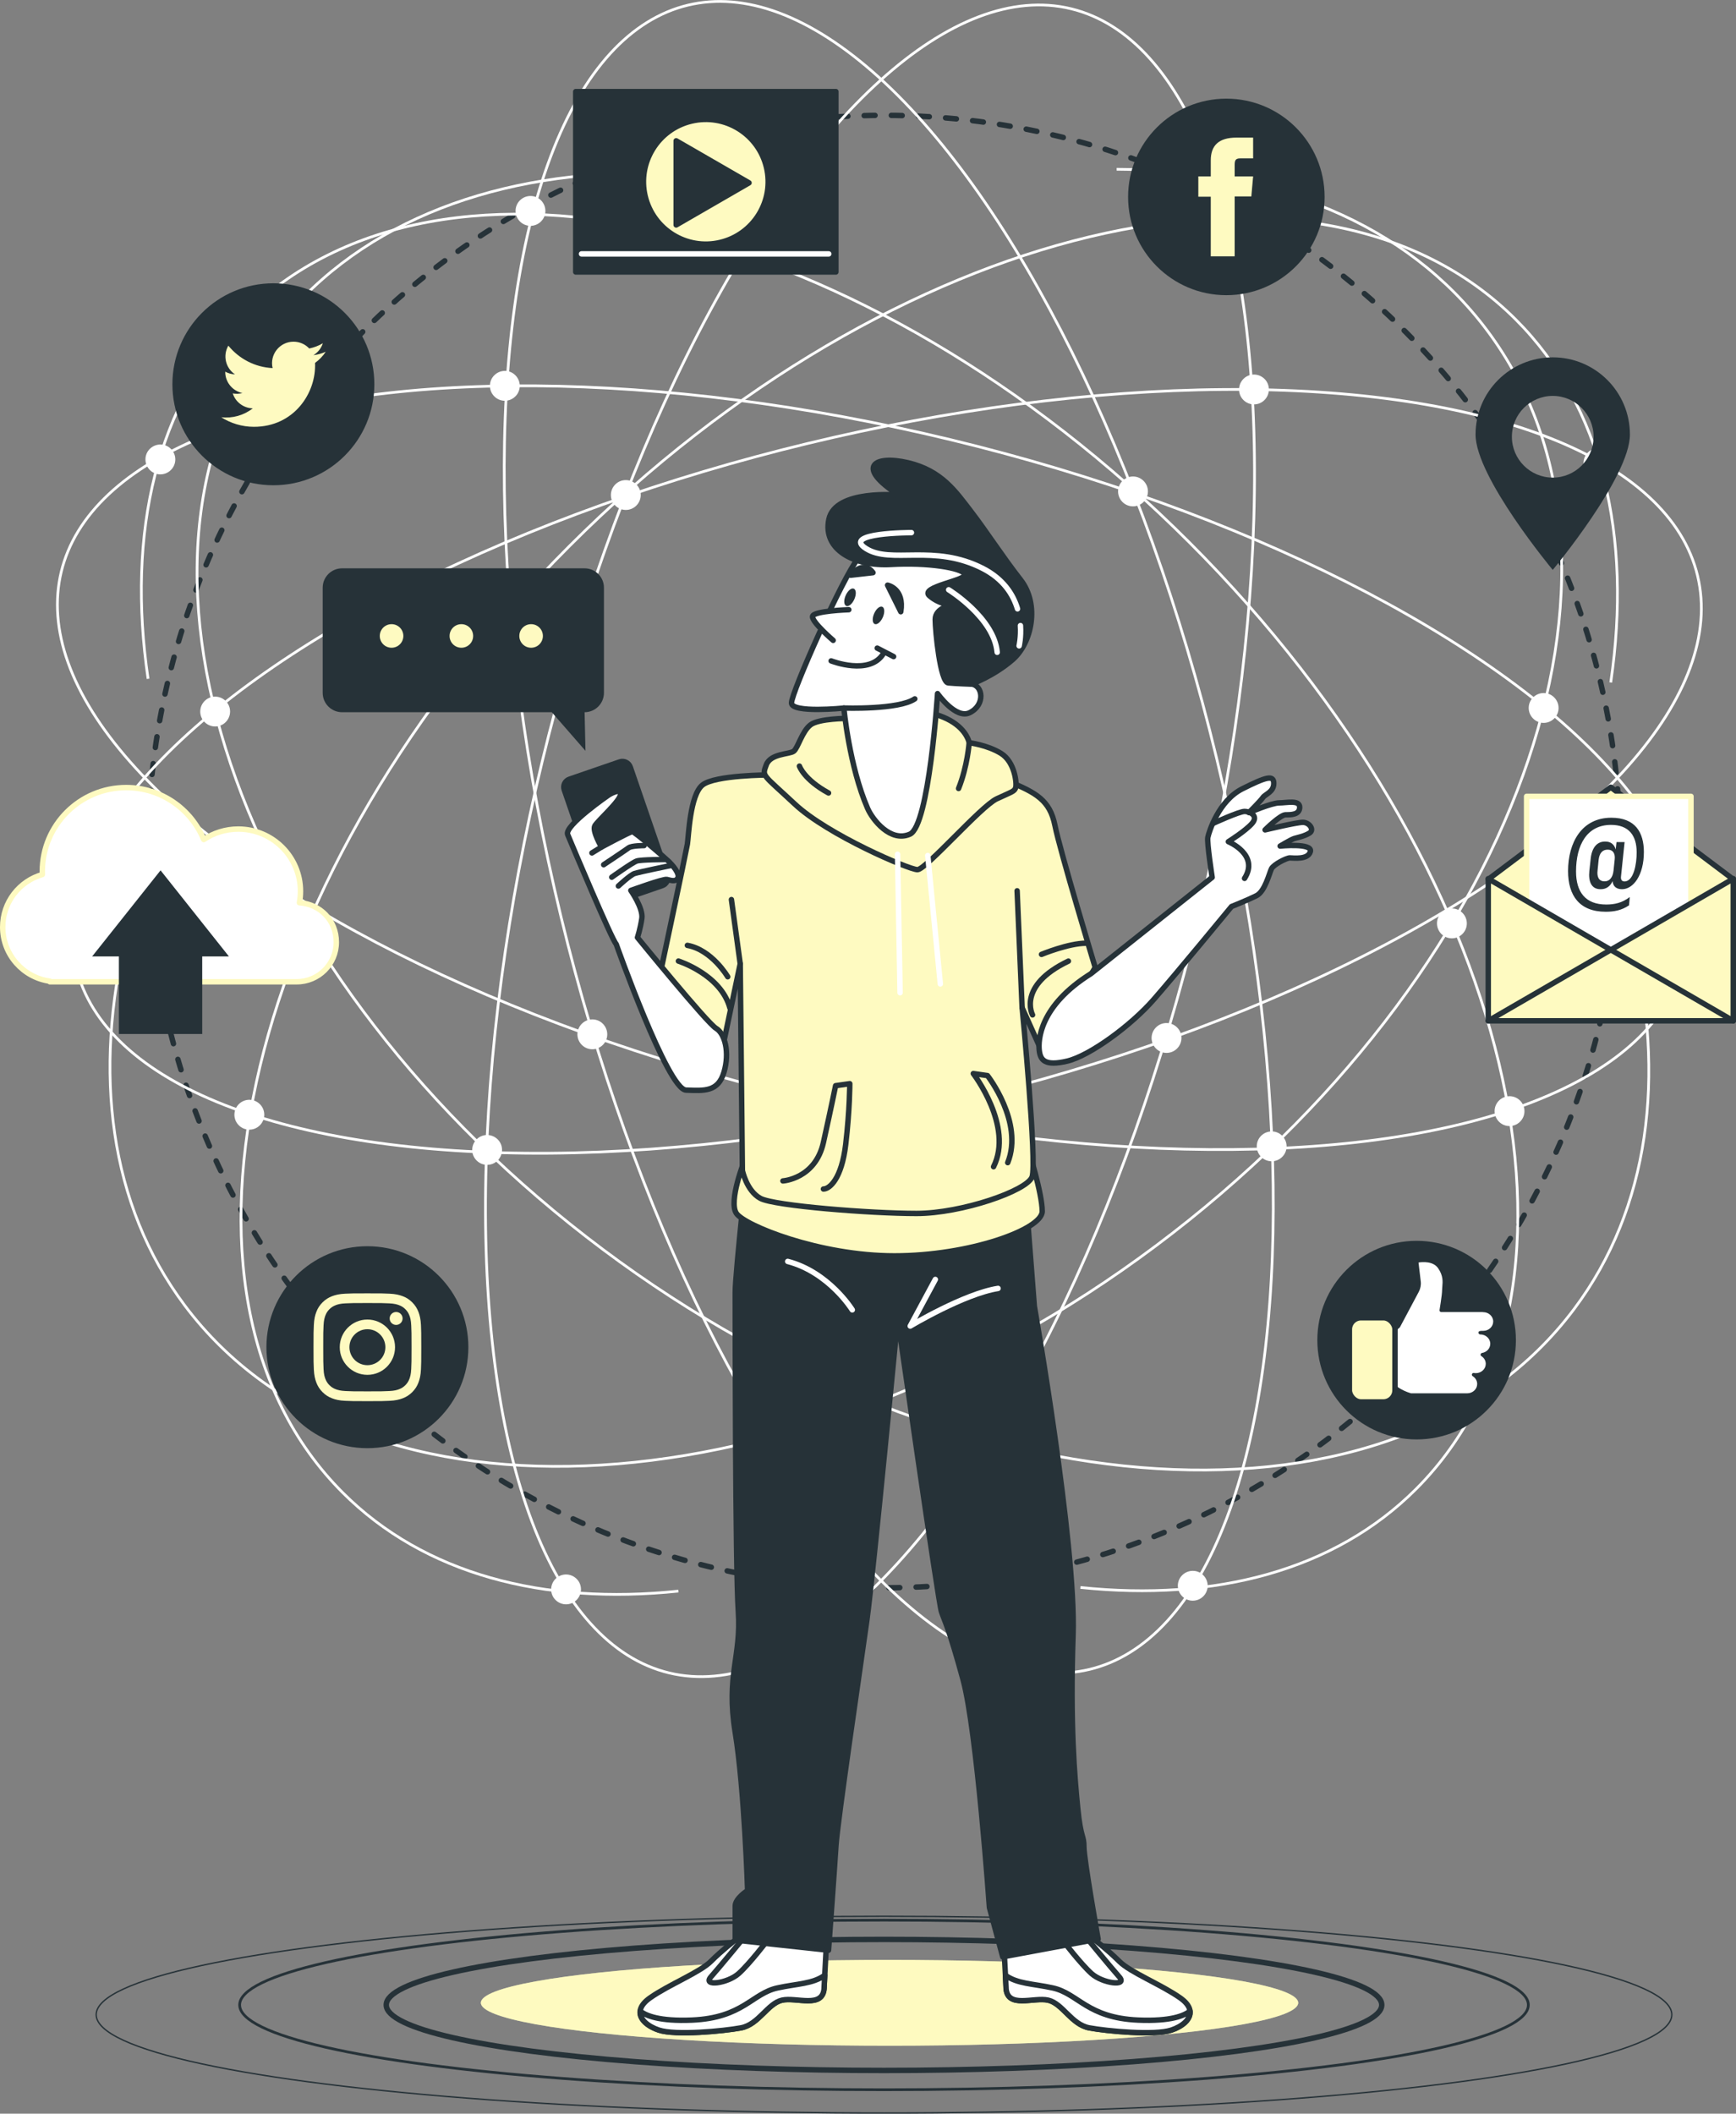 <?xml version="1.0" encoding="UTF-8"?><svg id="uuid-ac881d44-a388-4486-a9d4-e9214e70a4c1" xmlns="http://www.w3.org/2000/svg" viewBox="0 0 319.61 389.1"><rect x="0" y="0" width="319.61" height="389.1" fill="#808080" stroke="none"/><g id="uuid-9cb785ed-d0ae-4965-9021-2b8e72f91d24"><ellipse cx="162.75" cy="370.87" rx="145.04" ry="18.11" style="fill:none; stroke:#263238; stroke-miterlimit:10; stroke-width:.25px;"/><ellipse cx="162.75" cy="369.08" rx="118.63" ry="15.61" style="fill:none; stroke:#263238; stroke-miterlimit:10; stroke-width:.5px;"/><ellipse cx="162.75" cy="369.08" rx="91.64" ry="12.06" style="fill:none; stroke:#263238; stroke-miterlimit:10;"/><ellipse cx="163.77" cy="368.69" rx="75.24" ry="7.9" style="fill:#fefac1;"/><ellipse cx="163.77" cy="368.69" rx="75.24" ry="7.9" style="fill:#fefac1; opacity:.5;"/><circle cx="162.77" cy="156.76" r="135.53" style="fill:none; stroke:#263238; stroke-dasharray:2 3; stroke-linecap:round; stroke-linejoin:round;"/><path d="M124.9,292.9c-24.82,2.6-46.79-3.11-61.8-18.12-36.6-36.6-17.92-114.61,41.72-174.24,59.63-59.63,137.65-78.31,174.24-41.72,16.01,16.01,21.44,39.95,17.49,66.81" style="fill:none; stroke:#fff; stroke-miterlimit:10; stroke-width:.5px;"/><path d="M300.47,172.46c6.23,25.64,3.22,49.96-10.64,68.48-32.55,43.5-112.63,38.6-178.85-10.95C44.75,180.43,17.46,104.99,50.01,61.49c14.82-19.8,39.48-29.58,68.21-29.67" style="fill:none; stroke:#fff; stroke-miterlimit:10; stroke-width:.5px;"/><ellipse cx="163.27" cy="141.99" rx="153.55" ry="62.09" transform="translate(-28.78 42.31) rotate(-13.58)" style="fill:none; stroke:#fff; stroke-miterlimit:10; stroke-width:.5px;"/><ellipse cx="160.18" cy="154.79" rx="157.58" ry="62.09" transform="translate(-27.9 274.14) rotate(-76.42)" style="fill:none; stroke:#fff; stroke-miterlimit:10; stroke-width:.5px;"/><path d="M180.6,266.86c.98.98,2.56.98,3.53,0,.98-.98.98-2.56,0-3.53s-2.56-.98-3.53,0-.98,2.56,0,3.53Z" style="fill:#fff; stroke:#fff; stroke-miterlimit:10; stroke-width:.5px;"/><path d="M87.92,213.45c.98.98,2.56.98,3.53,0s.98-2.56,0-3.53-2.56-.98-3.53,0c-.98.98-.98,2.56,0,3.53Z" style="fill:#fff; stroke:#fff; stroke-miterlimit:10; stroke-width:.5px;"/><path d="M54.74,172.41c.98.98,2.56.98,3.53,0s.98-2.56,0-3.53-2.56-.98-3.53,0-.98,2.56,0,3.53Z" style="fill:#fff; stroke:#fff; stroke-miterlimit:10; stroke-width:.5px;"/><path d="M37.85,132.75c.98.98,2.56.98,3.53,0s.98-2.56,0-3.53-2.56-.98-3.53,0c-.98.98-.98,2.56,0,3.53Z" style="fill:#fff; stroke:#fff; stroke-miterlimit:10; stroke-width:.5px;"/><path d="M44.14,206.97c.98.98,2.56.98,3.53,0,.98-.98.98-2.56,0-3.53-.98-.98-2.56-.98-3.53,0-.98.98-.98,2.56,0,3.53Z" style="fill:#fff; stroke:#fff; stroke-miterlimit:10; stroke-width:.5px;"/><path d="M113.45,92.89c.98.98,2.56.98,3.53,0,.98-.98.98-2.56,0-3.53s-2.56-.98-3.53,0-.98,2.56,0,3.53Z" style="fill:#fff; stroke:#fff; stroke-miterlimit:10; stroke-width:.5px;"/><path d="M224.39,41.25c.98.98,2.56.98,3.53,0s.98-2.56,0-3.53-2.56-.98-3.53,0c-.98.98-.98,2.56,0,3.53Z" style="fill:#fff; stroke:#fff; stroke-miterlimit:10; stroke-width:.5px;"/><path d="M229.1,73.46c.98.98,2.56.98,3.53,0s.98-2.56,0-3.53-2.56-.98-3.53,0-.98,2.56,0,3.53Z" style="fill:#fff; stroke:#fff; stroke-miterlimit:10; stroke-width:.5px;"/><path d="M213,192.84c.98.98,2.56.98,3.53,0,.98-.98.98-2.56,0-3.53-.98-.98-2.56-.98-3.53,0-.98.98-.98,2.56,0,3.53Z" style="fill:#fff; stroke:#fff; stroke-miterlimit:10; stroke-width:.5px;"/><path d="M102.45,294.35c.98.98,2.56.98,3.53,0s.98-2.56,0-3.53-2.56-.98-3.53,0-.98,2.56,0,3.53Z" style="fill:#fff; stroke:#fff; stroke-miterlimit:10; stroke-width:.5px;"/><path d="M292.52,87c.98.98,2.56.98,3.53,0,.98-.98.98-2.56,0-3.53s-2.56-.98-3.53,0-.98,2.56,0,3.53Z" style="fill:#fff; stroke:#fff; stroke-miterlimit:10; stroke-width:.5px;"/><line x1="129" y1="21.67" x2="129.85" y2="27.57" style="fill:none; stroke:#fff; stroke-miterlimit:10; stroke-width:.5px;"/><path d="M198.91,292.23c24.82,2.6,46.79-3.11,61.8-18.12,36.6-36.6,17.92-114.61-41.72-174.24C159.36,40.23,81.35,21.55,44.75,58.15c-16.01,16.01-21.44,39.95-17.49,66.81" style="fill:none; stroke:#fff; stroke-miterlimit:10; stroke-width:.5px;"/><path d="M23.34,171.79c-6.23,25.64-3.22,49.96,10.64,68.48,32.55,43.5,112.63,38.6,178.85-10.95,66.22-49.55,93.52-124.99,60.96-168.49-14.82-19.8-39.48-29.58-68.21-29.67" style="fill:none; stroke:#fff; stroke-miterlimit:10; stroke-width:.5px;"/><ellipse cx="160.54" cy="141.32" rx="62.09" ry="153.55" transform="translate(-14.53 264.19) rotate(-76.42)" style="fill:none; stroke:#fff; stroke-miterlimit:10; stroke-width:.5px;"/><ellipse cx="163.63" cy="154.13" rx="62.09" ry="157.58" transform="translate(-31.62 42.73) rotate(-13.58)" style="fill:none; stroke:#fff; stroke-miterlimit:10; stroke-width:.5px;"/><path d="M143.21,266.19c-.98.98-2.56.98-3.53,0-.98-.98-.98-2.56,0-3.53s2.56-.98,3.53,0,.98,2.56,0,3.53Z" style="fill:#fff; stroke:#fff; stroke-miterlimit:10; stroke-width:.5px;"/><path d="M235.89,212.79c-.98.98-2.56.98-3.53,0s-.98-2.56,0-3.53,2.56-.98,3.53,0,.98,2.56,0,3.53Z" style="fill:#fff; stroke:#fff; stroke-miterlimit:10; stroke-width:.5px;"/><path d="M269.07,171.75c-.98.98-2.56.98-3.53,0s-.98-2.56,0-3.53c.98-.98,2.56-.98,3.53,0,.98.98.98,2.56,0,3.53Z" style="fill:#fff; stroke:#fff; stroke-miterlimit:10; stroke-width:.5px;"/><path d="M285.96,132.09c-.98.98-2.56.98-3.53,0-.98-.98-.98-2.56,0-3.53s2.56-.98,3.53,0c.98.98.98,2.56,0,3.53Z" style="fill:#fff; stroke:#fff; stroke-miterlimit:10; stroke-width:.5px;"/><path d="M279.68,206.31c-.98.98-2.56.98-3.53,0-.98-.98-.98-2.56,0-3.53.98-.98,2.56-.98,3.53,0,.98.98.98,2.56,0,3.53Z" style="fill:#fff; stroke:#fff; stroke-miterlimit:10; stroke-width:.5px;"/><path d="M210.36,92.23c-.98.98-2.56.98-3.53,0-.98-.98-.98-2.56,0-3.53.98-.98,2.56-.98,3.53,0,.98.98.98,2.56,0,3.53Z" style="fill:#fff; stroke:#fff; stroke-miterlimit:10; stroke-width:.5px;"/><path d="M99.43,40.59c-.98.98-2.56.98-3.53,0s-.98-2.56,0-3.53,2.56-.98,3.53,0,.98,2.56,0,3.53Z" style="fill:#fff; stroke:#fff; stroke-miterlimit:10; stroke-width:.5px;"/><path d="M94.71,72.79c-.98.98-2.56.98-3.53,0-.98-.98-.98-2.56,0-3.53.98-.98,2.56-.98,3.53,0s.98,2.56,0,3.53Z" style="fill:#fff; stroke:#fff; stroke-miterlimit:10; stroke-width:.5px;"/><path d="M110.82,192.17c-.98.98-2.56.98-3.53,0-.98-.98-.98-2.56,0-3.53.98-.98,2.56-.98,3.53,0s.98,2.56,0,3.53Z" style="fill:#fff; stroke:#fff; stroke-miterlimit:10; stroke-width:.5px;"/><path d="M221.36,293.68c-.98.98-2.56.98-3.53,0s-.98-2.56,0-3.53,2.56-.98,3.53,0,.98,2.56,0,3.53Z" style="fill:#fff; stroke:#fff; stroke-miterlimit:10; stroke-width:.5px;"/><path d="M31.29,86.34c-.98.98-2.56.98-3.53,0s-.98-2.56,0-3.53,2.56-.98,3.53,0c.98.98.98,2.56,0,3.53Z" style="fill:#fff; stroke:#fff; stroke-miterlimit:10; stroke-width:.5px;"/><path d="M67.64,266.09h0c-9.99,0-18.09-8.1-18.09-18.09h0c0-9.99,8.1-18.09,18.09-18.09h0c9.99,0,18.09,8.1,18.09,18.09h0c0,9.99-8.1,18.09-18.09,18.09Z" style="fill:#263238; stroke:#263238; stroke-linecap:round; stroke-linejoin:round;"/><path d="M67.64,239.87c2.65,0,2.96.01,4.01.06.97.04,1.49.21,1.84.34.46.18.79.39,1.14.74.35.35.56.68.74,1.14.14.35.3.87.34,1.84.05,1.05.06,1.36.06,4.01s-.01,2.96-.06,4.01c-.04.97-.21,1.49-.34,1.84-.18.46-.39.79-.74,1.14s-.68.56-1.14.74c-.35.14-.87.3-1.84.34-1.05.05-1.36.06-4.01.06s-2.96-.01-4.01-.06c-.97-.04-1.49-.21-1.84-.34-.46-.18-.79-.39-1.14-.74-.35-.35-.56-.68-.74-1.14-.14-.35-.3-.87-.34-1.84-.05-1.05-.06-1.36-.06-4.01s0-2.96.06-4.01c.04-.97.21-1.49.34-1.84.18-.46.39-.79.74-1.14.35-.35.68-.56,1.14-.74.35-.14.87-.3,1.84-.34,1.05-.05,1.36-.06,4.01-.06M67.64,238.09c-2.69,0-3.03.01-4.09.06-1.06.05-1.78.22-2.41.46-.65.25-1.21.59-1.76,1.14-.55.55-.89,1.1-1.14,1.76-.25.63-.41,1.35-.46,2.41-.05,1.06-.06,1.4-.06,4.09s.01,3.03.06,4.09c.05,1.06.22,1.78.46,2.41.25.65.59,1.21,1.14,1.76.55.55,1.1.89,1.76,1.14.63.25,1.35.41,2.41.46,1.06.05,1.4.06,4.09.06s3.03-.01,4.09-.06c1.06-.05,1.78-.22,2.41-.46.65-.25,1.21-.59,1.76-1.14.55-.55.89-1.1,1.14-1.76.24-.63.41-1.35.46-2.41.05-1.06.06-1.4.06-4.09s-.01-3.03-.06-4.09c-.05-1.06-.22-1.78-.46-2.41-.25-.65-.59-1.21-1.14-1.76-.55-.55-1.1-.89-1.76-1.14-.63-.24-1.35-.41-2.41-.46-1.06-.05-1.4-.06-4.09-.06" style="fill:#fefac1;"/><path d="M67.64,242.91c-2.81,0-5.09,2.28-5.09,5.09s2.28,5.09,5.09,5.09,5.09-2.28,5.09-5.09-2.28-5.09-5.09-5.09M67.64,251.31c-1.83,0-3.31-1.48-3.31-3.31s1.48-3.31,3.31-3.31,3.31,1.48,3.31,3.31-1.48,3.31-3.31,3.31" style="fill:#fefac1;"/><path d="M74.12,242.71c0,.66-.53,1.19-1.19,1.19s-1.19-.53-1.19-1.19.53-1.19,1.19-1.19,1.19.53,1.19,1.19" style="fill:#fefac1;"/><path d="M225.78,54.34h0c-9.99,0-18.09-8.1-18.09-18.09h0c0-9.99,8.1-18.09,18.09-18.09h0c9.99,0,18.09,8.1,18.09,18.09h0c0,9.99-8.1,18.09-18.09,18.09Z" style="fill:#263238;"/><path d="M222.91,47.19h4.4v-11.03h3.07l.33-3.69h-3.4v-2.1c0-.87.17-1.21,1.02-1.21h2.38v-3.83h-3.05c-3.28,0-4.75,1.44-4.75,4.2v2.94h-2.29v3.74h2.29v10.98Z" style="fill:#fefac1;"/><path d="M50.33,88.83h0c-9.99,0-18.09-8.1-18.09-18.09h0c0-9.99,8.1-18.09,18.09-18.09h0c9.99,0,18.09,8.1,18.09,18.09h0c0,9.99-8.1,18.09-18.09,18.09Z" style="fill:#263238; stroke:#263238; stroke-linecap:round; stroke-linejoin:round;"/><path d="M40.7,76.79c1.75,1.12,3.83,1.78,6.06,1.78,7.34,0,11.49-6.2,11.24-11.76.77-.56,1.44-1.25,1.97-2.05-.71.31-1.47.53-2.27.62.82-.49,1.44-1.26,1.74-2.19-.76.45-1.61.78-2.51.96-.72-.77-1.75-1.25-2.89-1.25-2.55,0-4.43,2.38-3.85,4.86-3.29-.16-6.2-1.74-8.15-4.13-1.04,1.78-.54,4.1,1.22,5.28-.65-.02-1.26-.2-1.79-.49-.04,1.83,1.27,3.55,3.17,3.93-.56.15-1.17.19-1.79.07.5,1.57,1.96,2.71,3.69,2.75-1.66,1.3-3.76,1.88-5.85,1.64Z" style="fill:#fefac1;"/><circle cx="260.81" cy="246.7" r="18.28" style="fill:#263238;"/><path d="M272.53,245.34c-.1,0,.26-.03.53-.03,1.19,0,2.16-.91,2.16-2.04s-.97-2.04-2.16-2.04c0,0-.01,0-.02,0v-.02s-7.71,0-7.71,0c0,0,.48-2.78.48-3.74s.48-2.39-.8-4.21c-1.27-1.83-4.21-1.11-4.21-1.11l.45,3.78c.07.59-.04,1.2-.32,1.73l-3.46,6.5-1.59,1.35-.48,8.03c1.03,2.46,4.29,3.26,4.29,3.26h10.23c.06,0,.13,0,.19,0,1.19,0,2.16-.91,2.16-2.04,0-.71-.39-1.34-.98-1.71.13.02.26.04.4.04,1.19,0,2.16-.91,2.16-2.04,0-.71-.38-1.33-.96-1.69,1.02-.16,1.79-1,1.79-2.01,0-1.12-.97-2.04-2.16-2.04Z" style="fill:#fff;"/><path d="M270.12,257.14c-.07,0-.14,0-.21,0h-10.22s-.05,0-.08,0c-.14-.03-3.43-.86-4.51-3.45-.02-.04-.03-.09-.02-.14l.48-8.03c0-.09.05-.17.11-.22l1.54-1.31,3.43-6.45c.25-.47.35-1.01.29-1.54l-.45-3.78c-.02-.16.08-.31.24-.35.13-.03,3.17-.74,4.55,1.24,1.09,1.57.97,2.86.89,3.81-.02.21-.04.41-.04.59,0,.77-.29,2.62-.42,3.42h7.34s.07,0,.11.02c1.33.04,2.39,1.08,2.39,2.35,0,.99-.65,1.84-1.56,2.19.62.43,1.03,1.12,1.03,1.91,0,.94-.58,1.77-1.45,2.14.39.42.62.97.62,1.55,0,1.16-.89,2.13-2.05,2.32.3.4.47.88.47,1.39,0,1.3-1.11,2.35-2.48,2.35ZM259.73,256.49h10.19s.02,0,.03,0c.06,0,.11,0,.17,0,1.02,0,1.84-.77,1.84-1.72,0-.58-.31-1.12-.83-1.44-.13-.08-.18-.24-.13-.38.05-.14.2-.23.35-.2.12.02.23.03.35.03,1.02,0,1.84-.77,1.84-1.72,0-.57-.3-1.1-.81-1.42-.11-.07-.17-.2-.14-.33.03-.13.13-.23.26-.25.88-.14,1.52-.85,1.52-1.69,0-.95-.83-1.72-1.84-1.72,0,0-.02,0-.03,0-.17-.01-.3-.15-.3-.32,0-.34.29-.34.87-.34,1.02,0,1.84-.77,1.84-1.72s-.83-1.72-1.84-1.72c0,0,0,0-.02,0-.04,0-.07,0-.1-.02h-7.61c-.09,0-.18-.04-.24-.11-.06-.07-.09-.17-.07-.26,0-.03.47-2.77.47-3.68,0-.2.02-.42.04-.64.08-.9.18-2.01-.78-3.39-.92-1.32-2.88-1.15-3.6-1.04l.41,3.48c.08.66-.05,1.32-.36,1.91l-3.46,6.5s-.04.07-.07.09l-1.49,1.26-.46,7.82c.93,2.11,3.67,2.91,4.01,3Z" style="fill:#263238;"/><rect x="248.43" y="242.58" width="8.4" height="15.5" rx="2.14" ry="2.14" style="fill:#fefac1; stroke:#263238; stroke-linecap:round; stroke-linejoin:round;"/><path d="M285.87,65.78c-7.85,0-14.21,6.36-14.21,14.21s14.21,24.92,14.21,24.92c0,0,14.21-17.07,14.21-24.92s-6.36-14.21-14.21-14.21ZM285.87,87.92c-4.15,0-7.52-3.37-7.52-7.52s3.37-7.52,7.52-7.52,7.52,3.37,7.52,7.52-3.37,7.52-7.52,7.52Z" style="fill:#263238;"/><polygon points="319.04 161.82 319.11 161.77 318.97 161.77 296.56 144.92 274.14 161.77 274 161.77 274.07 161.82 274 161.88 274.15 161.88 296.75 178.14 318.97 161.88 319.11 161.88 319.04 161.82" style="fill:#fefac1; stroke:#263238; stroke-linecap:round; stroke-linejoin:round;"/><rect x="281.06" y="146.6" width="30.26" height="37.56" style="fill:#fff; stroke:#fefac1; stroke-linecap:round; stroke-linejoin:round;"/><path d="M302.65,156.83c0,4.35-1.98,6.86-4.02,6.86-1.05,0-1.67-.53-1.74-1.49-.44.97-1.19,1.52-2.26,1.49-1.65-.02-2.22-1.41-2.02-3.36l.24-2.2c.2-2,1.1-3.25,2.72-3.21.99,0,1.63.53,1.89,1.45l.15-1.36h1.49l-.66,6.31c-.07.51.09.94.64.94,1.69,0,2.26-3.23,2.24-5.38,0-3.05-1.43-5.03-4.72-5.03-4.4,0-6.44,3.65-6.44,8.57,0,3.8,1.74,6.09,5.56,6.09,1.54,0,2.94-.31,4.33-1.38l-.13,1.52c-1.34.92-2.75,1.19-4.29,1.19-4.83,0-6.94-2.97-6.94-7.49,0-5.23,2.51-9.82,7.96-9.82,4.42,0,6,2.7,6,6.33ZM294.32,158.28l-.2,1.98c-.13,1.14.22,1.96,1.25,1.98,1.01.02,1.56-.77,1.69-1.96l.22-2.11c.11-1.03-.31-1.76-1.27-1.76-1.01-.02-1.56.68-1.69,1.87Z" style="fill:#263238;"/><polygon points="274 161.77 274 187.92 319.11 187.92 319.11 161.77 296.56 174.85 274 161.77" style="fill:#fefac1; stroke:#263238; stroke-linecap:round; stroke-linejoin:round;"/><polyline points="274 187.92 296.56 174.85 319.11 187.92" style="fill:none; stroke:#263238; stroke-linecap:round; stroke-linejoin:round;"/><rect x="106" y="16.86" width="47.89" height="33.21" style="fill:#263238; stroke:#263238; stroke-linecap:round; stroke-linejoin:round;"/><circle cx="129.95" cy="33.47" r="10.98" transform="translate(-4.22 30.9) rotate(-13.35)" style="fill:#fefac1;"/><polygon points="137.9 33.66 124.49 25.92 124.49 41.41 137.9 33.66" style="fill:#263238; stroke:#263238; stroke-linecap:round; stroke-linejoin:round;"/><line x1="107.06" y1="46.74" x2="152.58" y2="46.74" style="fill:none; stroke:#fff; stroke-linecap:round; stroke-linejoin:round;"/><path d="M55.12,166.18c.13-.68.2-1.39.2-2.11,0-6.32-5.13-11.45-11.45-11.45-2.36,0-4.54.71-6.36,1.93-2.31-5.61-7.83-9.57-14.28-9.57-8.53,0-15.44,6.91-15.44,15.44,0,.19,0,.38.01.57-4.21,1.2-7.3,5.07-7.3,9.67,0,5.09,3.78,9.28,8.67,9.96v.11h45.46c4.02,0,7.29-3.26,7.29-7.29s-3-7.01-6.79-7.26Z" style="fill:#fff; stroke:#fefac1; stroke-linecap:round; stroke-linejoin:round;"/><polygon points="42.15 176.07 29.56 160.22 16.96 176.07 21.89 176.07 21.89 190.34 37.23 190.34 37.23 176.07 42.15 176.07" style="fill:#263238;"/><path d="M135.36,357.15s-2.43,1.86-4.47,3.9c-2.04,2.04-7.76,4.29-11.23,6.74-3.47,2.45-1.43,4.9,1.63,5.92,3.06,1.02,11.84.2,15.11-.41,3.27-.61,4.9-4.49,7.56-5.1,2.65-.61,7.56,1.63,7.76-2.25.2-3.88.41-7.76.41-7.76l-16.77-1.05Z" style="fill:#fff; stroke:#263238; stroke-linecap:round; stroke-linejoin:round;"/><path d="M151.72,365.95c.04-.79.08-1.57.12-2.33-2.22,1.6-5.02,1.53-8.7,2.33-4.7,1.02-6.33,5.51-15.72,5.92-6.08.26-8.55-.84-9.55-1.65-.16,1.51,1.4,2.81,3.43,3.49,3.06,1.02,11.84.2,15.11-.41,3.27-.61,4.9-4.49,7.56-5.1,2.65-.61,7.56,1.63,7.76-2.25Z" style="fill:#fff; stroke:#263238; stroke-linecap:round; stroke-linejoin:round;"/><path d="M137.22,356.35s-4.7,5.72-6.33,7.56,3.06,1.23,5.11-.61,5.31-6.13,5.31-6.13l-4.08-.82Z" style="fill:#fff; stroke:#263238; stroke-linecap:round; stroke-linejoin:round;"/><path d="M201.59,357.15s2.43,1.86,4.47,3.9c2.04,2.04,7.76,4.29,11.23,6.74,3.47,2.45,1.43,4.9-1.63,5.92-3.06,1.02-11.84.2-15.11-.41-3.27-.61-4.9-4.49-7.56-5.1-2.65-.61-7.56,1.63-7.76-2.25-.2-3.88-.41-7.76-.41-7.76l16.77-1.05Z" style="fill:#fff; stroke:#263238; stroke-linecap:round; stroke-linejoin:round;"/><path d="M185.23,365.95c-.04-.79-.08-1.57-.12-2.33,2.22,1.6,5.02,1.53,8.7,2.33,4.7,1.02,6.33,5.51,15.72,5.92,6.08.26,8.55-.84,9.55-1.65.16,1.51-1.4,2.81-3.43,3.49-3.06,1.02-11.84.2-15.11-.41-3.27-.61-4.9-4.49-7.56-5.1-2.65-.61-7.56,1.63-7.76-2.25Z" style="fill:#fff; stroke:#263238; stroke-linecap:round; stroke-linejoin:round;"/><path d="M199.73,356.35s4.7,5.72,6.33,7.56c1.63,1.84-3.06,1.23-5.11-.61-2.04-1.84-5.31-6.13-5.31-6.13l4.08-.82Z" style="fill:#fff; stroke:#263238; stroke-linecap:round; stroke-linejoin:round;"/><path d="M137.91,211.25s-2.55,22.95-2.55,26.66,0,50.5.57,58.77c.57,8.27-2.28,11.68-.57,22.24,1.71,10.56,2.28,29.1,2.28,29.1,0,0-2.28,1.43-2.28,2.85v6.28l17.18,1.86s1.08-14.7,1.37-19.27c.29-4.56,4.56-33.36,5.71-41.64,1.14-8.27,5.65-55.39,5.65-55.39,0,0,7.48,52.25,8.05,53.96.57,1.71,1.43,3.12,3.99,12.54s4.85,41.94,4.85,41.94l2.45,9.08,17.56-3.27s-2.61-14.66-2.61-16.94-.57-1.43-1.14-7.13c-.57-5.71-1.43-15.39-.86-31.94.57-16.55-7.13-60.48-7.13-60.48l-2.28-29.39s-28.28,6.58-50.23.15Z" style="fill:#263238; stroke:#263238; stroke-linecap:round; stroke-linejoin:round;"/><path d="M172.2,235.53l-4.62,8.58s9.9-5.94,16.17-6.93" style="fill:none; stroke:#fff; stroke-linecap:round; stroke-linejoin:round;"/><path d="M156.91,241.13s-4.29-6.94-11.89-8.92" style="fill:none; stroke:#fff; stroke-linecap:round; stroke-linejoin:round;"/><path d="M137.06,213.66s-2.98,7.46-1.49,9.7c1.49,2.24,15.29,7.83,29.09,7.83s27.22-4.85,27.22-8.2-2.61-11.56-2.61-11.56c0,0-22.37,10.44-52.21,2.24Z" style="fill:#fefac1; stroke:#263238; stroke-linecap:round; stroke-linejoin:round;"/><path d="M141.61,142.66s-9.96,0-12.28,1.85c-2.32,1.85-2.55,9.5-2.78,10.89s-5.51,26.27-5.51,26.27l11.13,15.31,4.11-19.56.4,38.05s.76,3.74,3.31,5.13c2.55,1.39,20.39,2.78,28.73,2.78s20.36-4.18,21.29-6.73c.93-2.55-1.82-31.11-1.82-31.11l3.96,8.8,9.48-16.25s-6.49-21.52-7.41-26.15c-.93-4.63-3.48-6.02-8.57-8.11s-20.16-1.39-26.18-1.39-17.84.23-17.84.23Z" style="fill:#fefac1; stroke:#263238; stroke-linecap:round; stroke-linejoin:round;"/><path d="M144.14,217.39s5.97-.37,7.46-7.09c1.49-6.71,2.24-10.44,2.24-10.44l2.61-.37s0,4.85-.75,11.19c-.75,6.34-2.98,8.2-4.1,8.2" style="fill:none; stroke:#263238; stroke-linecap:round; stroke-linejoin:round;"/><path d="M185.53,214.03c2.98-7.46-3.73-16.03-3.73-16.03l-2.61-.37s7.46,9.7,3.73,17.15" style="fill:none; stroke:#263238; stroke-linecap:round; stroke-linejoin:round;"/><line x1="136.28" y1="177.42" x2="134.66" y2="165.6" style="fill:none; stroke:#263238; stroke-linecap:round; stroke-linejoin:round;"/><line x1="188.18" y1="185.53" x2="187.26" y2="163.98" style="fill:none; stroke:#263238; stroke-linecap:round; stroke-linejoin:round;"/><path d="M190.1,186.83s-2.89-5.36,6.6-9.9" style="fill:none; stroke:#263238; stroke-linecap:round; stroke-linejoin:round;"/><path d="M191.75,175.69s4.95-2.06,8.25-2.06" style="fill:none; stroke:#263238; stroke-linecap:round; stroke-linejoin:round;"/><path d="M124.9,176.92s7.84,2.48,9.49,8.66" style="fill:none; stroke:#263238; stroke-linecap:round; stroke-linejoin:round;"/><path d="M133.98,179.81s-2.89-4.95-7.43-5.78" style="fill:none; stroke:#263238; stroke-linecap:round; stroke-linejoin:round;"/><path d="M156.05,132.25s-5.26,0-6.81,1.17c-1.56,1.17-2.34,4.28-3.11,4.87s-4.28.39-5.06,2.53c-.78,2.14-.78,1.56,5.26,7.2,6.03,5.65,21.02,12.07,22.58,12.07s11.68-11.68,14.6-13.04,3.31-1.36,3.5-2.14c.19-.78-.19-4.67-2.73-6.23s-5.84-1.95-5.84-1.95c0,0-.39-2.34-3.5-4.09-3.11-1.75-7.4-2.14-10.51-2.14s-8.37,1.75-8.37,1.75Z" style="fill:#fefac1; stroke:#263238; stroke-linecap:round; stroke-linejoin:round;"/><path d="M178.43,136.73s-.3,4.3-1.95,8.42" style="fill:none; stroke:#263238; stroke-linecap:round; stroke-linejoin:round;"/><path d="M147.18,141.03s.83,2.48,5.36,4.95" style="fill:none; stroke:#263238; stroke-linecap:round; stroke-linejoin:round;"/><line x1="165.25" y1="157.26" x2="165.71" y2="182.75" style="fill:none; stroke:#fff; stroke-linecap:round; stroke-linejoin:round;"/><line x1="170.81" y1="157.49" x2="173.12" y2="181.13" style="fill:none; stroke:#fff; stroke-linecap:round; stroke-linejoin:round;"/><path d="M108.48,141.19h9.79c.84,0,1.53.68,1.53,1.53v21.02c0,.84-.68,1.53-1.53,1.53h-9.79c-.84,0-1.53-.68-1.53-1.53v-21.02c0-.84.68-1.53,1.53-1.53Z" transform="translate(-43.67 45.21) rotate(-18.98)" style="fill:#263238; stroke:#263238; stroke-linecap:round; stroke-linejoin:round;"/><path d="M113.44,173.79c-.81-.81-8.25-18.53-8.93-20.16-.68-1.62,7.58-7.3,7.58-7.3,0,0,2.16-1.35,2.16-.14s-4.19,4.87-4.73,5.82c-.54.95,1.22,3.92,1.22,3.92,0,0,5.28-2.84,5.68-2.84s6.22,5,6.76,5.55c.54.54,2.03,2.16,1.62,2.98-.41.81-1.35.41-2.03.27-.68-.14-6.63,2.03-6.63,2.03,0,0,2.3,3.25,2.03,5.14-.27,1.89-.81,3.52-.81,3.52,0,0,12.84,15.77,14.47,16.72,1.62.95,2.54,4.41,1.46,8.07-1.08,3.65-3.62,3.43-7,3.3-3.38-.14-12.84-26.86-12.84-26.86Z" style="fill:#fff; stroke:#263238; stroke-linecap:round; stroke-linejoin:round;"/><path d="M118.58,155.66s-2.3,0-2.84.41-4.6,3.11-4.6,3.11" style="fill:none; stroke:#263238; stroke-linecap:round; stroke-linejoin:round;"/><path d="M112.63,161.48s3.79-2.71,4.6-2.98,5.14-.27,5.14-.27" style="fill:none; stroke:#263238; stroke-linecap:round; stroke-linejoin:round;"/><path d="M123.59,159.31s-5.95,1.22-6.76,1.49c-.81.27-2.98,2.3-2.98,2.3" style="fill:none; stroke:#263238; stroke-linecap:round; stroke-linejoin:round;"/><line x1="110.74" y1="155.93" x2="108.98" y2="157.01" style="fill:none; stroke:#263238; stroke-linecap:round; stroke-linejoin:round;"/><path d="M200.89,179.21l22.28-17.7s-.99-6.37-.8-7.36c.2-.99,1.99-6.76,6.37-8.95,4.38-2.19,5.77-2.59,5.77-.99s-1.59,1.99-1.99,2.59c-.4.6-2.59,2.79-2.59,2.79,0,0,4.18-1.79,5.57-1.79s3.78-.6,3.78.8-1.59,1.39-2.59,1.39-3.78,2.78-3.78,2.78c0,0,5.77-1.39,6.96-1.39s2.19,1.39,1.19,1.99c-.99.6-2.19.8-2.79.99s-2.59,1.39-2.59,1.39c0,0,5.97-.6,5.57.99-.4,1.59-3.18,1.19-3.78,1.19s-2.98,1.19-3.38,1.99c-.4.8-1.19,4.18-2.78,4.97-1.59.8-4.58,1.99-4.58,1.99,0,0-10.15,12.33-14.32,17.11s-11.74,10.34-15.91,11.34-4.97-.2-5.17-1.99c-.2-1.79-.01-8.16,9.55-14.12Z" style="fill:#fff; stroke:#263238; stroke-linecap:round; stroke-linejoin:round;"/><path d="M223.37,151.56s4.77-2.19,5.77-2.19,2.59.8,1.39,2.19c-1.19,1.39-4.38,3.38-4.38,3.38,0,0,5.77,2.39,2.98,6.76" style="fill:none; stroke:#263238; stroke-linecap:round; stroke-linejoin:round;"/><path d="M167.17,98.08s-6.24,1.08-9.12,4.61c-2.88,3.53-12.36,24.81-12.33,26.72.03,1.91,9.64.94,9.64.94,0,0,.98,10.66,4.37,18.46.92,2.12,4.24,6.32,7.79,4.75,3.55-1.57,5.09-25.88,5.09-25.88,0,0,3.38,4.8,5.93,3.51,2.93-1.47,2.4-5.05.3-5.26-2.1-.2,6.7-8.02,4.53-13.94-2.17-5.92-13.5-15.55-16.2-13.91Z" style="fill:#fff; stroke:#263238; stroke-linecap:round; stroke-linejoin:round;"/><path d="M165.51,91.15s-11.73-1.14-12.91,4.45,4.65,8.7,11.46,8.31,12.84.62,13.58,1.75c.74,1.13-8.48,2.35-6.52,4.02,1.95,1.67,4.07,1.67,4.07,1.67,0,0-3.01.55-3.01,2.67,0,2.12.93,11.55,2.39,11.69s4.27.23,4.27.23c0,0,4.16-1.5,7.63-4.54s5-10.09,1.43-14.67c-3.57-4.58-6.32-8.93-9.14-12.59-2.82-3.66-5.4-7.51-11.61-8.96-6.2-1.45-9.8.74-1.64,5.97Z" style="fill:#263238; stroke:#263238; stroke-linecap:round; stroke-linejoin:round;"/><path d="M187.87,115.16c.14,2.17-.24,3.73-.24,3.73" style="fill:none; stroke:#fff; stroke-linecap:round; stroke-linejoin:round;"/><path d="M167.8,98.05s-12.98,0-8.36,2.93c4.62,2.93,12.5-.95,21.51,3.67,3.8,1.95,5.59,4.8,6.38,7.43" style="fill:none; stroke:#fff; stroke-linecap:round; stroke-linejoin:round;"/><path d="M174.66,108.57s8.36,5.15,8.93,11.51" style="fill:none; stroke:#fff; stroke-linecap:round; stroke-linejoin:round;"/><path d="M155.35,130.34s10.12.35,13.07-1.69" style="fill:none; stroke:#263238; stroke-linecap:round; stroke-linejoin:round;"/><path d="M153.02,121.66s7.13,2.81,9.65-1.39" style="fill:none; stroke:#263238; stroke-linecap:round; stroke-linejoin:round;"/><line x1="161.5" y1="119.31" x2="164.52" y2="120.87" style="fill:none; stroke:#263238; stroke-linecap:round; stroke-linejoin:round;"/><path d="M156.27,112.24s-6.58.21-6.68,1.25c-.1,1.05,3.8,4.39,3.8,4.39" style="fill:#fff; stroke:#263238; stroke-linecap:round; stroke-linejoin:round;"/><path d="M157.29,110.31c-.39.88-1.06,1.43-1.5,1.23-.44-.2-.48-1.06-.09-1.94.39-.88,1.06-1.43,1.5-1.23.44.2.48,1.06.09,1.94Z" style="fill:#263238;"/><path d="M162.53,113.64c-.39.88-1.06,1.43-1.5,1.23-.44-.2-.48-1.06-.09-1.94.39-.88,1.06-1.43,1.5-1.23.44.2.48,1.06.09,1.94Z" style="fill:#263238;"/><path d="M163.41,107.72s3.14.6,2.43,4.89l-2.43-4.89Z" style="fill:#263238; stroke:#263238; stroke-linecap:round; stroke-linejoin:round;"/><path d="M160.72,105.42s-1.51-2.48-4.12.47l4.12-.47Z" style="fill:#263238; stroke:#263238; stroke-linecap:round; stroke-linejoin:round;"/><path d="M107.79,138.22l-.16-7.11c1.96,0,3.56-1.6,3.56-3.56v-19.37c0-1.96-1.6-3.56-3.56-3.56h-44.66c-1.96,0-3.56,1.6-3.56,3.56v19.37c0,1.96,1.6,3.56,3.56,3.56h38.62l6.2,7.11Z" style="fill:#263238;"/><path d="M74.26,117.07c0-1.2-.97-2.17-2.17-2.17s-2.17.97-2.17,2.17.97,2.17,2.17,2.17,2.17-.97,2.17-2.17Z" style="fill:#fefac1;"/><path d="M87.11,117.07c0-1.2-.97-2.17-2.17-2.17s-2.17.97-2.17,2.17.97,2.17,2.17,2.17,2.17-.97,2.17-2.17Z" style="fill:#fefac1;"/><path d="M99.95,117.07c0-1.2-.97-2.17-2.17-2.17s-2.17.97-2.17,2.17.97,2.17,2.17,2.17,2.17-.97,2.17-2.17Z" style="fill:#fefac1;"/></g></svg>